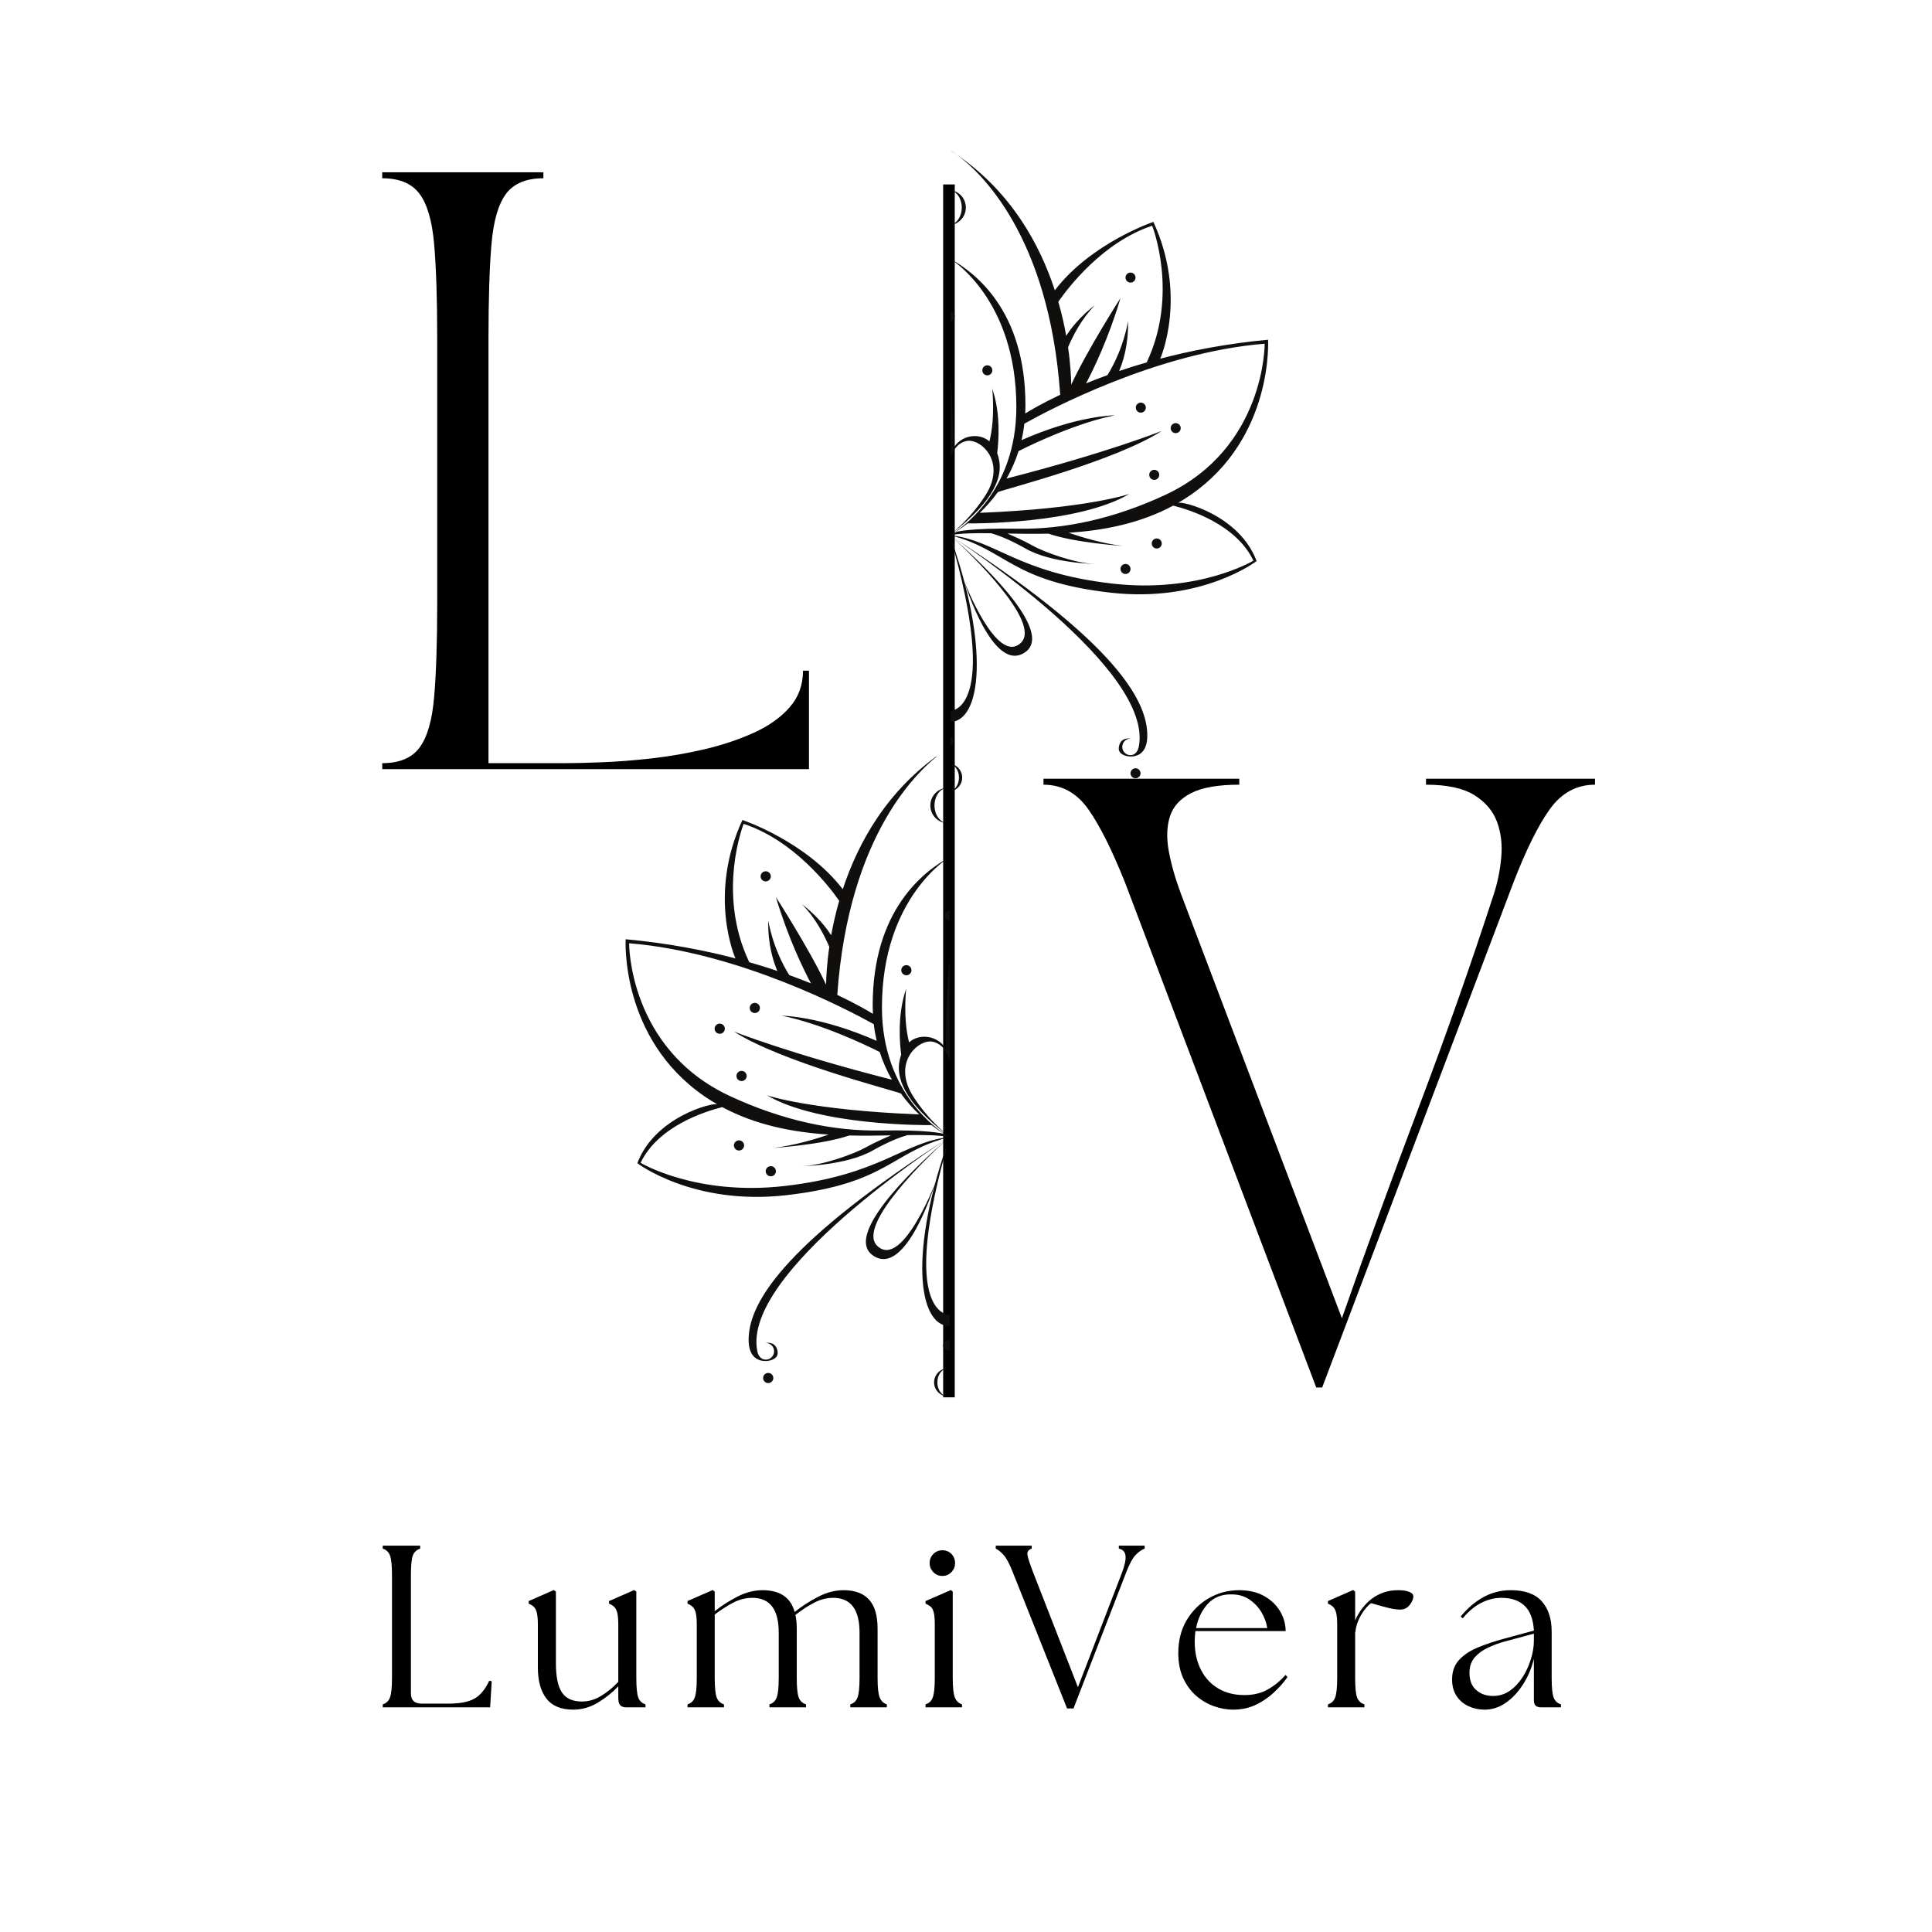 <svg version="1.0" preserveAspectRatio="xMidYMid meet" height="500" viewBox="0 0 375 375" zoomAndPan="magnify" width="500" xmlns:xlink="http://www.w3.org/1999/xlink" xmlns="http://www.w3.org/2000/svg"><defs><g></g><clipPath id="c1146a4922"><path clip-rule="nonzero" d="M 121.422 146.848 L 184.355 146.848 L 184.355 271.059 L 121.422 271.059 Z M 121.422 146.848"></path></clipPath><clipPath id="7ffe72806a"><path clip-rule="nonzero" d="M 184.504 29.141 L 246.148 29.141 L 246.148 153.641 L 184.504 153.641 Z M 184.504 29.141"></path></clipPath></defs><g fill-opacity="1" fill="#000000"><g transform="translate(70.721, 149.288)"><g><path d="M 3.469 -115.844 L 34.75 -115.844 L 34.75 -114.688 C 31.426 -114.688 29.008 -113.68 27.5 -111.672 C 26 -109.66 25.055 -106.395 24.672 -101.875 C 24.285 -97.363 24.094 -91.285 24.094 -83.641 L 24.094 -1.156 L 38.812 -1.156 C 40.664 -1.156 43.078 -1.211 46.047 -1.328 C 49.023 -1.441 52.25 -1.691 55.719 -2.078 C 59.195 -2.473 62.656 -3.07 66.094 -3.875 C 69.531 -4.688 72.695 -5.75 75.594 -7.062 C 78.488 -8.375 80.801 -10.016 82.531 -11.984 C 84.27 -13.953 85.141 -16.328 85.141 -19.109 L 86.297 -19.109 L 86.297 0 L 3.469 0 L 3.469 -1.156 C 6.789 -1.156 9.203 -2.16 10.703 -4.172 C 12.211 -6.18 13.16 -9.461 13.547 -14.016 C 13.941 -18.578 14.141 -24.641 14.141 -32.203 L 14.141 -83.641 C 14.141 -91.285 13.941 -97.363 13.547 -101.875 C 13.16 -106.395 12.211 -109.66 10.703 -111.672 C 9.203 -113.68 6.789 -114.688 3.469 -114.688 Z M 3.469 -115.844"></path></g></g></g><g fill-opacity="1" fill="#000000"><g transform="translate(202.54, 266.997)"><g><path d="M 0 -114.688 L 0 -115.844 L 38 -115.844 L 38 -114.688 C 33.906 -114.688 30.797 -114.145 28.672 -113.062 C 26.547 -111.977 25.172 -110.473 24.547 -108.547 C 23.93 -106.617 23.852 -104.379 24.312 -101.828 C 24.781 -99.273 25.555 -96.535 26.641 -93.609 L 57.922 -11.125 C 62.711 -24.789 67.691 -38.457 72.859 -52.125 C 78.035 -65.801 82.863 -79.508 87.344 -93.25 C 88.113 -95.57 88.613 -97.988 88.844 -100.5 C 89.082 -103.008 88.816 -105.32 88.047 -107.438 C 87.273 -109.562 85.805 -111.301 83.641 -112.656 C 81.473 -114.008 78.344 -114.688 74.25 -114.688 L 74.25 -115.844 L 107.047 -115.844 L 107.047 -114.688 C 103.484 -114.688 100.562 -113.102 98.281 -109.938 C 96.008 -106.77 93.641 -101.984 91.172 -95.578 L 54.094 2.312 L 52.938 2.312 L 15.875 -95.578 C 13.32 -101.984 10.926 -106.77 8.688 -109.938 C 6.445 -113.102 3.551 -114.688 0 -114.688 Z M 0 -114.688"></path></g></g></g><path stroke-miterlimit="4" stroke-opacity="1" stroke-width="3" stroke="#000000" d="M -0 1.498 L 313.891 1.498" stroke-linejoin="miter" fill="none" transform="matrix(0, -0.75, 0.75, 0, 183.068, 271.219)" stroke-linecap="butt"></path><g clip-path="url(#c1146a4922)"><path fill-rule="nonzero" fill-opacity="1" d="M 219.086 228.32 C 219.633 228.32 220.074 227.879 220.074 227.336 C 220.074 226.789 219.633 226.348 219.086 226.348 C 218.539 226.348 218.098 226.789 218.098 227.336 C 218.098 227.879 218.539 228.32 219.086 228.32 Z M 225.258 223.316 C 225.805 223.316 226.25 222.875 226.25 222.328 C 226.25 221.785 225.805 221.344 225.258 221.344 C 224.711 221.344 224.27 221.785 224.27 222.328 C 224.27 222.875 224.711 223.316 225.258 223.316 Z M 224.762 207.859 C 224.215 207.859 223.773 208.301 223.773 208.848 C 223.773 209.391 224.215 209.832 224.762 209.832 C 225.309 209.832 225.75 209.391 225.75 208.848 C 225.75 208.301 225.309 207.859 224.762 207.859 Z M 220.074 171.082 C 220.625 171.082 221.066 170.641 221.066 170.098 C 221.066 169.551 220.625 169.113 220.074 169.113 C 219.527 169.113 219.086 169.551 219.086 170.098 C 219.086 170.641 219.527 171.082 220.074 171.082 Z M 222.109 194.656 C 221.562 194.656 221.121 195.098 221.121 195.645 C 221.121 196.188 221.562 196.629 222.109 196.629 C 222.656 196.629 223.102 196.188 223.102 195.645 C 223.102 195.098 222.656 194.656 222.109 194.656 Z M 229.004 198.684 C 228.457 198.684 228.012 199.125 228.012 199.672 C 228.012 200.215 228.457 200.656 229.004 200.656 C 229.551 200.656 229.992 200.215 229.992 199.672 C 229.992 199.125 229.551 198.684 229.004 198.684 Z M 221.699 262.285 C 221.52 263.164 220.973 263.906 220.07 263.906 C 219.172 263.906 218.445 263.18 218.445 262.285 C 218.445 261.391 219.172 260.664 220.07 260.664 C 220.07 260.664 217.984 260.23 217.758 262.445 C 217.621 263.77 219.227 264.176 220.082 264.176 C 220.934 264.176 223.965 264.004 223.305 258.625 C 222.496 252.051 215.809 240.898 184.449 220.754 C 186.465 222.059 224.805 247.086 221.699 262.285 Z M 184.359 255.203 L 184.359 257.391 C 190.594 257.391 192.293 242.715 184.359 220.695 C 194.637 255.773 184.359 255.203 184.359 255.203 Z M 184.387 220.711 C 184.406 220.727 184.43 220.738 184.449 220.754 C 184.422 220.734 184.398 220.719 184.387 220.711 C 184.371 220.703 184.363 220.695 184.359 220.695 C 184.359 220.695 184.57 220.871 184.938 221.188 C 184.648 220.926 184.453 220.762 184.387 220.711 Z M 198.438 241.809 C 193.672 246.461 187.207 229.75 187.207 229.75 C 187.207 229.75 192.863 248.246 199.312 243.648 C 205.445 239.277 188.34 224.109 184.938 221.188 C 188.055 223.965 202.57 237.781 198.438 241.809 Z M 185.773 145.98 C 184.898 145.344 184.383 145.059 184.383 145.059 C 184.855 145.359 185.316 145.668 185.773 145.98 Z M 246.586 183.09 C 225.258 184.793 203.809 196.168 199.098 198.793 C 198.965 199.922 198.773 201 198.535 202.031 C 209.609 197.148 216.996 197.148 216.996 197.148 C 209.664 198.582 200.934 202.668 197.949 204.195 C 197.312 206.184 196.496 207.969 195.578 209.57 C 215.453 204.508 226.25 200.223 226.25 200.223 C 217.156 206.047 196.105 211.414 193.859 212.234 C 192.699 213.828 191.469 215.18 190.289 216.309 C 211.414 215.488 219.824 212.602 219.824 212.602 C 209.715 218.535 189.008 218.395 187.883 218.383 C 186.465 219.488 185.312 220.18 184.754 220.496 L 185.793 220.02 C 185.793 220.02 188.445 219.266 197.777 219.43 C 206.844 219.586 216.73 217.516 226.969 212.77 C 246.746 203.602 246.586 183.09 246.586 183.09 Z M 207.367 181.535 C 209.707 177.875 213.031 175.531 213.031 175.531 C 210.461 178.094 208.707 181.508 207.73 183.777 C 208.219 187.152 208.336 189.762 208.359 191.125 C 211.594 184.207 218.098 174.121 218.098 174.121 C 215.746 182.039 212.727 188.18 211.289 190.875 C 212.602 190.344 214.012 189.801 215.512 189.258 C 218.773 184.047 219.578 178.676 219.578 178.676 C 219.695 183.285 218.578 186.691 217.82 188.457 C 219.594 187.859 221.48 187.266 223.48 186.699 L 223.27 186.758 C 229.68 173.297 224.355 159.91 224.355 159.91 C 214.613 163.125 207.781 172.02 205.805 174.84 C 206.492 177.223 206.996 179.48 207.367 181.535 Z M 184.359 220.676 C 184.355 220.676 184.352 220.672 184.348 220.672 C 184.348 220.672 184.344 220.676 184.34 220.676 L 184.348 220.68 Z M 183.945 220.496 C 183.383 220.18 182.234 219.488 180.812 218.383 C 179.688 218.395 158.984 218.535 148.875 212.602 C 148.875 212.602 157.285 215.488 178.406 216.309 C 177.23 215.18 176 213.828 174.84 212.234 C 172.594 211.414 151.539 206.047 142.449 200.223 C 142.449 200.223 153.246 204.508 173.121 209.57 C 172.203 207.969 171.383 206.184 170.75 204.195 C 167.762 202.668 159.035 198.582 151.703 197.148 C 151.703 197.148 159.09 197.148 170.164 202.031 C 169.926 201 169.734 199.922 169.602 198.793 C 164.891 196.168 143.441 184.793 122.113 183.09 C 122.113 183.09 121.949 203.602 141.73 212.77 C 151.969 217.516 161.855 219.586 170.922 219.43 C 180.254 219.266 182.906 220.02 182.906 220.02 Z M 145.43 186.758 L 145.219 186.699 C 147.219 187.266 149.105 187.859 150.879 188.457 C 150.121 186.691 149.004 183.285 149.121 178.676 C 149.121 178.676 149.926 184.047 153.188 189.258 C 154.688 189.801 156.098 190.344 157.406 190.875 C 155.973 188.18 152.953 182.039 150.602 174.121 C 150.602 174.121 157.105 184.207 160.34 191.125 C 160.363 189.762 160.48 187.152 160.969 183.777 C 159.992 181.508 158.238 178.094 155.668 175.531 C 155.668 175.531 158.992 177.875 161.332 181.535 C 161.699 179.48 162.207 177.223 162.891 174.84 C 160.918 172.02 154.086 163.125 144.344 159.91 C 144.344 159.91 139.016 173.297 145.43 186.758 Z M 216.094 231.988 C 196.262 229.727 195.695 223.52 184.359 220.695 C 193.445 221.652 197.656 228.059 216.465 230.207 C 233.629 232.164 244.359 225.703 244.359 225.703 C 240.961 218.594 231.863 215.73 228.504 214.891 C 221.879 218.449 214.664 219.773 207.848 220.223 C 210.207 221.031 214.445 222.328 218.555 222.816 C 218.555 222.816 209.023 222.188 203.875 220.398 C 201.027 220.465 198.289 220.422 195.742 220.375 C 196.906 220.863 199.078 221.816 200.629 222.695 C 202.84 223.953 209.074 226.227 213.016 226.348 C 213.43 226.359 204.559 226.289 199.312 223.316 C 196.105 221.5 193.828 220.684 192.539 220.32 C 189.352 220.277 186.57 220.312 184.391 220.691 C 184.391 220.691 184.383 220.695 184.383 220.695 C 184.383 220.695 184.391 220.691 184.391 220.691 C 184.387 220.691 184.383 220.691 184.379 220.691 C 184.379 220.695 184.383 220.695 184.383 220.695 C 184.383 220.695 184.379 220.695 184.379 220.691 C 184.379 220.691 184.379 220.691 184.375 220.691 L 184.383 220.695 L 184.316 220.695 L 184.32 220.691 C 184.316 220.695 184.316 220.695 184.316 220.695 C 184.316 220.695 184.316 220.695 184.32 220.691 C 184.316 220.691 184.312 220.691 184.305 220.691 C 184.309 220.691 184.316 220.695 184.316 220.695 C 184.316 220.695 184.309 220.691 184.305 220.691 C 182.129 220.312 179.348 220.277 176.156 220.32 C 174.867 220.684 172.594 221.5 169.387 223.316 C 164.141 226.289 155.266 226.359 155.684 226.348 C 159.625 226.227 165.859 223.953 168.07 222.695 C 169.621 221.816 171.793 220.863 172.957 220.375 C 170.41 220.422 167.672 220.465 164.824 220.398 C 159.672 222.188 150.145 222.816 150.145 222.816 C 154.25 222.328 158.492 221.031 160.852 220.223 C 154.035 219.773 146.816 218.449 140.195 214.891 C 136.832 215.73 127.738 218.594 124.34 225.703 C 124.34 225.703 135.07 232.164 152.234 230.207 C 171.043 228.059 175.254 221.652 184.34 220.695 C 173.004 223.52 172.438 229.727 152.605 231.988 C 134.512 234.047 123.707 225.777 123.707 225.777 C 127.105 216.742 138.438 213.922 139.234 214.359 C 138.391 213.875 137.559 213.355 136.738 212.793 C 120.305 201.5 121.438 182.305 121.438 182.305 C 129.637 183.062 136.93 184.48 143.215 186.148 L 142.746 186.023 C 142.746 186.023 137.305 173.836 144.105 159.16 C 144.105 159.16 156.398 163.262 163.582 172.598 C 166.543 163.598 172.184 153.32 182.926 145.98 C 178.477 149.223 164.723 161.684 162.516 193.113 C 166.066 194.785 168.406 196.156 169.43 196.789 C 169.402 196.262 169.387 195.727 169.387 195.18 C 169.387 176.668 179.215 169.184 184.316 166.359 C 184.316 166.359 171.184 174.109 171.184 195.535 C 171.184 212.211 182.238 219.465 184.055 220.547 L 184.34 220.676 C 184.344 220.676 184.348 220.672 184.348 220.672 C 184.32 220.648 184.27 220.609 184.203 220.559 C 184.25 220.594 184.297 220.633 184.348 220.672 C 184.398 220.633 184.445 220.594 184.496 220.559 C 184.43 220.609 184.379 220.648 184.352 220.672 C 184.352 220.672 184.355 220.676 184.359 220.676 L 184.641 220.547 C 186.461 219.465 197.516 212.211 197.516 195.535 C 197.516 174.109 184.383 166.359 184.383 166.359 C 189.484 169.184 199.312 176.668 199.312 195.18 C 199.312 195.727 199.297 196.262 199.27 196.789 C 200.289 196.156 202.633 194.785 206.18 193.113 C 203.973 161.684 190.223 149.223 185.773 145.98 C 196.516 153.32 202.156 163.598 205.117 172.598 C 212.297 163.262 224.594 159.16 224.594 159.16 C 231.395 173.836 225.953 186.023 225.953 186.023 L 225.484 186.148 C 231.77 184.48 239.059 183.062 247.262 182.305 C 247.262 182.305 248.395 201.5 231.961 212.793 C 231.141 213.355 230.309 213.875 229.465 214.359 C 230.258 213.922 241.594 216.742 244.992 225.777 C 244.992 225.777 234.188 234.047 216.094 231.988 Z M 185.043 261.125 C 185.043 260.582 184.602 260.141 184.055 260.141 C 183.508 260.141 183.062 260.582 183.062 261.125 C 183.062 261.672 183.508 262.113 184.055 262.113 C 184.602 262.113 185.043 261.672 185.043 261.125 Z M 221.066 266.484 C 220.52 266.484 220.074 266.926 220.074 267.469 C 220.074 268.016 220.52 268.457 221.066 268.457 C 221.613 268.457 222.055 268.016 222.055 267.469 C 222.055 266.926 221.613 266.484 221.066 266.484 Z M 149.109 266.484 C 148.566 266.484 148.121 266.926 148.121 267.469 C 148.121 268.016 148.566 268.457 149.109 268.457 C 149.656 268.457 150.102 268.016 150.102 267.469 C 150.102 266.926 149.656 266.484 149.109 266.484 Z M 149.613 226.348 C 149.066 226.348 148.621 226.789 148.621 227.336 C 148.621 227.879 149.066 228.32 149.613 228.32 C 150.16 228.32 150.602 227.879 150.602 227.336 C 150.602 226.789 150.16 226.348 149.613 226.348 Z M 143.438 221.344 C 142.891 221.344 142.449 221.785 142.449 222.328 C 142.449 222.875 142.891 223.316 143.438 223.316 C 143.984 223.316 144.43 222.875 144.43 222.328 C 144.43 221.785 143.984 221.344 143.438 221.344 Z M 143.938 207.859 C 143.391 207.859 142.945 208.301 142.945 208.848 C 142.945 209.391 143.391 209.832 143.938 209.832 C 144.484 209.832 144.926 209.391 144.926 208.848 C 144.926 208.301 144.484 207.859 143.938 207.859 Z M 148.621 171.082 C 149.168 171.082 149.613 170.641 149.613 170.098 C 149.613 169.551 149.168 169.113 148.621 169.113 C 148.074 169.113 147.633 169.551 147.633 170.098 C 147.633 170.641 148.074 171.082 148.621 171.082 Z M 183.359 177.691 C 183.359 178.234 183.801 178.676 184.348 178.676 C 184.895 178.676 185.336 178.234 185.336 177.691 C 185.336 177.145 184.895 176.703 184.348 176.703 C 183.801 176.703 183.359 177.145 183.359 177.691 Z M 192.77 188.316 C 192.77 187.77 192.328 187.332 191.781 187.332 C 191.234 187.332 190.789 187.77 190.789 188.316 C 190.789 188.859 191.234 189.301 191.781 189.301 C 192.328 189.301 192.77 188.859 192.77 188.316 Z M 174.934 188.316 C 174.934 188.859 175.379 189.301 175.926 189.301 C 176.473 189.301 176.914 188.859 176.914 188.316 C 176.914 187.77 176.473 187.332 175.926 187.332 C 175.379 187.332 174.934 187.77 174.934 188.316 Z M 146.512 196.629 C 147.059 196.629 147.5 196.188 147.5 195.645 C 147.5 195.098 147.059 194.656 146.512 194.656 C 145.965 194.656 145.523 195.098 145.523 195.645 C 145.523 196.188 145.965 196.629 146.512 196.629 Z M 139.695 198.684 C 139.148 198.684 138.707 199.125 138.707 199.672 C 138.707 200.215 139.148 200.656 139.695 200.656 C 140.242 200.656 140.688 200.215 140.688 199.672 C 140.688 199.125 140.242 198.684 139.695 198.684 Z M 184.055 265.574 C 185.223 265.574 186.168 266.805 186.168 268.316 C 186.168 269.832 185.223 271.059 184.055 271.059 C 185.574 271.059 186.809 269.832 186.809 268.316 C 186.809 266.805 185.574 265.574 184.055 265.574 Z M 181.941 268.316 C 181.941 266.805 182.887 265.574 184.055 265.574 C 182.535 265.574 181.305 266.805 181.305 268.316 C 181.305 269.832 182.535 271.059 184.055 271.059 C 182.887 271.059 181.941 269.832 181.941 268.316 Z M 186.723 156.344 C 186.723 158.254 185.527 159.805 184.055 159.805 C 185.973 159.805 187.531 158.254 187.531 156.344 C 187.531 154.43 185.973 152.883 184.055 152.883 C 185.527 152.883 186.723 154.43 186.723 156.344 Z M 180.578 156.344 C 180.578 158.254 182.137 159.805 184.055 159.805 C 182.582 159.805 181.387 158.254 181.387 156.344 C 181.387 154.43 182.582 152.883 184.055 152.883 C 182.137 152.883 180.578 154.43 180.578 156.344 Z M 177.316 212.914 C 173.023 206.262 178.273 201.645 181.008 202.191 C 183.797 202.754 184.316 206.066 184.316 206.066 C 184.316 205.977 184.305 205.891 184.301 205.805 L 184.383 206.066 L 184.668 205.062 C 185.051 204.039 185.906 202.551 187.691 202.191 C 190.426 201.645 195.676 206.262 191.383 212.914 C 188.598 217.219 185.297 219.934 184.496 220.559 C 193.746 213.562 194.602 208.887 194.137 206.109 C 194.043 205.562 193.906 205.047 193.727 204.57 C 194 202.477 194.48 196.867 192.746 191.922 C 192.746 191.922 193.391 197.629 192.191 202.277 C 191.422 201.617 190.445 201.234 189.281 201.23 C 187.504 201.223 185.949 202.164 185.09 203.578 C 185.09 198.559 184.383 186.203 184.383 186.203 C 183.492 191.723 183.609 203.578 183.609 203.578 L 183.613 203.586 C 182.754 202.168 181.199 201.223 179.418 201.23 C 178.227 201.234 177.23 201.633 176.453 202.324 C 175.238 197.668 175.887 191.922 175.887 191.922 C 174.113 196.98 174.656 202.73 174.922 204.707 C 174.766 205.145 174.645 205.613 174.562 206.109 C 174.098 208.887 174.953 213.562 184.203 220.559 C 183.402 219.934 180.098 217.219 177.316 212.914 Z M 184.25 220.754 C 184.27 220.738 184.293 220.727 184.312 220.711 C 184.246 220.762 184.051 220.926 183.758 221.188 C 184.129 220.871 184.34 220.695 184.34 220.695 C 184.336 220.695 184.328 220.703 184.312 220.711 C 184.297 220.719 184.277 220.734 184.25 220.754 Z M 145.395 258.625 C 144.734 264.004 147.762 264.176 148.617 264.176 C 149.473 264.176 151.078 263.77 150.941 262.445 C 150.715 260.23 148.625 260.664 148.625 260.664 C 149.527 260.664 150.254 261.391 150.254 262.285 C 150.254 263.18 149.527 263.906 148.625 263.906 C 147.727 263.906 147.176 263.164 146.996 262.285 C 143.895 247.086 182.234 222.059 184.25 220.754 C 152.891 240.898 146.203 252.051 145.395 258.625 Z M 184.34 257.391 L 184.34 255.203 C 184.34 255.203 174.059 255.773 184.34 220.695 C 176.406 242.715 178.105 257.391 184.34 257.391 Z M 169.387 243.648 C 175.832 248.246 181.492 229.75 181.492 229.75 C 181.492 229.75 175.027 246.461 170.262 241.809 C 166.129 237.781 180.645 223.965 183.758 221.188 C 180.355 224.109 163.25 239.277 169.387 243.648 Z M 184.316 145.059 C 183.844 145.359 183.379 145.668 182.926 145.98 C 183.797 145.344 184.316 145.059 184.316 145.059" fill="#100f0d"></path></g><g clip-path="url(#7ffe72806a)"><path fill-rule="nonzero" fill-opacity="1" d="M 218.461 111.41 C 219 111.41 219.434 110.973 219.434 110.434 C 219.434 109.898 219 109.461 218.461 109.461 C 217.926 109.461 217.488 109.898 217.488 110.434 C 217.488 110.973 217.926 111.41 218.461 111.41 Z M 224.523 106.465 C 225.062 106.465 225.496 106.027 225.496 105.492 C 225.496 104.953 225.062 104.516 224.523 104.516 C 223.988 104.516 223.555 104.953 223.555 105.492 C 223.555 106.027 223.988 106.465 224.523 106.465 Z M 224.035 91.191 C 223.5 91.191 223.066 91.629 223.066 92.168 C 223.066 92.707 223.5 93.141 224.035 93.141 C 224.574 93.141 225.008 92.707 225.008 92.168 C 225.008 91.629 224.574 91.191 224.035 91.191 Z M 219.434 54.855 C 219.973 54.855 220.406 54.418 220.406 53.879 C 220.406 53.34 219.973 52.906 219.434 52.906 C 218.898 52.906 218.461 53.34 218.461 53.879 C 218.461 54.418 218.898 54.855 219.434 54.855 Z M 221.434 78.148 C 220.895 78.148 220.461 78.582 220.461 79.121 C 220.461 79.66 220.895 80.098 221.434 80.098 C 221.969 80.098 222.406 79.66 222.406 79.121 C 222.406 78.582 221.969 78.148 221.434 78.148 Z M 228.203 82.125 C 227.664 82.125 227.23 82.562 227.23 83.102 C 227.23 83.641 227.664 84.074 228.203 84.074 C 228.738 84.074 229.176 83.641 229.176 83.102 C 229.176 82.562 228.738 82.125 228.203 82.125 Z M 221.031 144.969 C 220.852 145.836 220.312 146.574 219.43 146.574 C 218.547 146.574 217.832 145.855 217.832 144.969 C 217.832 144.086 218.547 143.367 219.43 143.367 C 219.43 143.367 217.379 142.941 217.156 145.129 C 217.023 146.438 218.598 146.836 219.438 146.836 C 220.277 146.836 223.254 146.668 222.605 141.352 C 221.812 134.855 215.242 123.836 184.441 103.934 C 186.422 105.223 224.078 129.949 221.031 144.969 Z M 184.355 137.973 L 184.355 140.133 C 190.477 140.133 192.148 125.633 184.355 103.875 C 194.449 138.535 184.355 137.973 184.355 137.973 Z M 184.379 103.891 C 184.402 103.906 184.422 103.918 184.441 103.934 C 184.414 103.914 184.395 103.898 184.379 103.891 C 184.367 103.883 184.359 103.875 184.355 103.875 C 184.355 103.875 184.562 104.051 184.922 104.359 C 184.637 104.105 184.445 103.941 184.379 103.891 Z M 198.184 124.738 C 193.5 129.332 187.152 112.82 187.152 112.82 C 187.152 112.82 192.707 131.098 199.039 126.555 C 205.066 122.234 188.266 107.25 184.922 104.359 C 187.984 107.105 202.238 120.758 198.184 124.738 Z M 185.742 30.047 C 184.887 29.418 184.375 29.141 184.375 29.141 C 184.84 29.438 185.293 29.742 185.742 30.047 Z M 245.473 66.715 C 224.523 68.402 203.457 79.641 198.828 82.234 C 198.699 83.348 198.512 84.414 198.277 85.434 C 209.152 80.609 216.406 80.609 216.406 80.609 C 209.207 82.027 200.633 86.062 197.699 87.57 C 197.078 89.535 196.273 91.301 195.371 92.883 C 214.891 87.883 225.496 83.648 225.496 83.648 C 216.566 89.402 195.891 94.703 193.688 95.516 C 192.543 97.09 191.336 98.426 190.18 99.539 C 210.926 98.727 219.188 95.879 219.188 95.879 C 209.258 101.738 188.922 101.605 187.816 101.594 C 186.422 102.68 185.293 103.367 184.742 103.676 L 185.762 103.207 C 185.762 103.207 188.367 102.465 197.531 102.621 C 206.438 102.777 216.148 100.734 226.203 96.047 C 245.633 86.984 245.473 66.715 245.473 66.715 Z M 206.949 65.184 C 209.25 61.566 212.516 59.25 212.516 59.25 C 209.992 61.781 208.266 65.152 207.309 67.395 C 207.789 70.73 207.902 73.312 207.926 74.656 C 211.102 67.82 217.488 57.855 217.488 57.855 C 215.18 65.68 212.215 71.746 210.805 74.41 C 212.094 73.883 213.477 73.348 214.953 72.812 C 218.156 67.664 218.945 62.355 218.945 62.355 C 219.059 66.91 217.965 70.277 217.219 72.02 C 218.961 71.43 220.812 70.844 222.777 70.285 L 222.574 70.34 C 228.867 57.039 223.637 43.812 223.637 43.812 C 214.07 46.988 207.359 55.777 205.418 58.566 C 206.094 60.918 206.59 63.152 206.949 65.184 Z M 184.352 103.855 C 184.348 103.855 184.348 103.852 184.344 103.852 C 184.34 103.852 184.34 103.855 184.336 103.855 L 184.344 103.859 Z M 183.945 103.676 C 183.395 103.367 182.266 102.68 180.871 101.594 C 179.766 101.605 159.43 101.738 149.5 95.879 C 149.5 95.879 157.762 98.727 178.508 99.539 C 177.352 98.426 176.145 97.09 175 95.516 C 172.797 94.703 152.121 89.402 143.191 83.648 C 143.191 83.648 153.793 87.883 173.316 92.883 C 172.414 91.301 171.609 89.535 170.988 87.57 C 168.055 86.062 159.48 82.027 152.277 80.609 C 152.277 80.609 159.535 80.609 170.41 85.434 C 170.176 84.414 169.988 83.348 169.859 82.234 C 165.23 79.641 144.164 68.402 123.215 66.715 C 123.215 66.715 123.055 86.984 142.484 96.047 C 152.539 100.734 162.25 102.777 171.156 102.621 C 180.32 102.465 182.926 103.207 182.926 103.207 Z M 146.113 70.34 L 145.91 70.285 C 147.875 70.844 149.727 71.43 151.469 72.02 C 150.723 70.277 149.625 66.91 149.742 62.355 C 149.742 62.355 150.531 67.664 153.734 72.812 C 155.211 73.348 156.594 73.883 157.883 74.41 C 156.473 71.746 153.504 65.68 151.199 57.855 C 151.199 57.855 157.586 67.82 160.762 74.656 C 160.785 73.312 160.898 70.73 161.379 67.395 C 160.418 65.152 158.695 61.781 156.176 59.25 C 156.176 59.25 159.438 61.566 161.738 65.184 C 162.098 63.152 162.594 60.918 163.27 58.566 C 161.328 55.777 154.617 46.988 145.051 43.812 C 145.051 43.812 139.82 57.039 146.113 70.34 Z M 215.523 115.031 C 196.043 112.801 195.484 106.664 184.355 103.875 C 193.277 104.82 197.414 111.152 215.887 113.273 C 232.746 115.207 243.285 108.824 243.285 108.824 C 239.949 101.801 231.012 98.969 227.715 98.141 C 221.207 101.652 214.117 102.965 207.426 103.41 C 209.738 104.207 213.906 105.488 217.941 105.969 C 217.941 105.969 208.582 105.352 203.52 103.582 C 200.723 103.648 198.035 103.605 195.535 103.559 C 196.676 104.043 198.809 104.984 200.332 105.852 C 202.504 107.094 208.629 109.344 212.5 109.461 C 212.906 109.473 204.191 109.402 199.039 106.465 C 195.891 104.672 193.656 103.863 192.387 103.504 C 189.258 103.461 186.523 103.496 184.387 103.871 C 184.387 103.871 184.375 103.875 184.375 103.875 C 184.375 103.875 184.383 103.871 184.387 103.871 C 184.383 103.871 184.375 103.871 184.371 103.871 C 184.375 103.875 184.375 103.875 184.375 103.875 C 184.375 103.875 184.375 103.875 184.371 103.871 L 184.375 103.875 L 184.312 103.875 L 184.316 103.871 C 184.316 103.871 184.316 103.871 184.312 103.871 C 184.312 103.875 184.312 103.875 184.312 103.875 C 184.312 103.875 184.312 103.875 184.312 103.871 C 184.309 103.871 184.305 103.871 184.301 103.871 C 184.301 103.871 184.312 103.875 184.312 103.875 C 184.312 103.875 184.301 103.871 184.301 103.871 C 182.164 103.496 179.43 103.461 176.297 103.504 C 175.031 103.863 172.797 104.672 169.648 106.465 C 164.496 109.402 155.777 109.473 156.188 109.461 C 160.059 109.344 166.18 107.094 168.355 105.852 C 169.879 104.984 172.012 104.043 173.152 103.559 C 170.652 103.605 167.965 103.648 165.168 103.582 C 160.105 105.352 150.746 105.969 150.746 105.969 C 154.781 105.488 158.945 104.207 161.262 103.41 C 154.57 102.965 147.48 101.652 140.977 98.141 C 137.676 98.969 128.738 101.801 125.402 108.824 C 125.402 108.824 135.941 115.207 152.801 113.273 C 171.273 111.152 175.41 104.82 184.332 103.875 C 173.203 106.664 172.645 112.801 153.164 115.031 C 135.391 117.066 124.781 108.898 124.781 108.898 C 128.117 99.969 139.25 97.184 140.031 97.613 C 139.203 97.137 138.387 96.621 137.582 96.066 C 121.441 84.91 122.555 65.941 122.555 65.941 C 130.605 66.691 137.77 68.09 143.941 69.742 L 143.48 69.613 C 143.48 69.613 138.137 57.574 144.816 43.07 C 144.816 43.07 156.891 47.129 163.949 56.348 C 166.852 47.457 172.395 37.305 182.945 30.047 C 178.574 33.254 165.066 45.566 162.898 76.621 C 166.387 78.273 168.688 79.629 169.691 80.254 C 169.664 79.73 169.648 79.203 169.648 78.664 C 169.648 60.375 179.301 52.977 184.312 50.188 C 184.312 50.188 171.41 57.844 171.41 79.016 C 171.41 95.492 182.27 102.66 184.055 103.727 L 184.336 103.855 C 184.34 103.855 184.34 103.852 184.344 103.852 C 184.312 103.828 184.266 103.793 184.199 103.738 C 184.246 103.777 184.293 103.812 184.344 103.852 C 184.395 103.812 184.438 103.777 184.488 103.738 C 184.422 103.793 184.375 103.828 184.344 103.852 C 184.348 103.852 184.348 103.855 184.352 103.855 L 184.633 103.727 C 186.418 102.66 197.273 95.492 197.273 79.016 C 197.273 57.844 184.375 50.188 184.375 50.188 C 189.387 52.977 199.039 60.375 199.039 78.664 C 199.039 79.203 199.023 79.73 199 80.254 C 200 79.629 202.301 78.273 205.785 76.621 C 203.621 45.566 190.113 33.254 185.742 30.047 C 196.293 37.305 201.836 47.457 204.742 56.348 C 211.797 47.129 223.871 43.07 223.871 43.07 C 230.551 57.574 225.207 69.613 225.207 69.613 L 224.746 69.742 C 230.918 68.09 238.082 66.691 246.133 65.941 C 246.133 65.941 247.246 84.91 231.105 96.066 C 230.301 96.621 229.484 97.137 228.656 97.613 C 229.438 97.184 240.57 99.969 243.906 108.898 C 243.906 108.898 233.297 117.066 215.523 115.031 Z M 185.027 143.824 C 185.027 143.285 184.59 142.852 184.055 142.852 C 183.516 142.852 183.082 143.285 183.082 143.824 C 183.082 144.363 183.516 144.801 184.055 144.801 C 184.59 144.801 185.027 144.363 185.027 143.824 Z M 220.406 149.117 C 219.871 149.117 219.434 149.555 219.434 150.094 C 219.434 150.633 219.871 151.066 220.406 151.066 C 220.941 151.066 221.379 150.633 221.379 150.094 C 221.379 149.555 220.941 149.117 220.406 149.117 Z M 149.734 149.117 C 149.195 149.117 148.762 149.555 148.762 150.094 C 148.762 150.633 149.195 151.066 149.734 151.066 C 150.27 151.066 150.707 150.633 150.707 150.094 C 150.707 149.555 150.27 149.117 149.734 149.117 Z M 150.227 109.461 C 149.688 109.461 149.254 109.898 149.254 110.434 C 149.254 110.973 149.688 111.41 150.227 111.41 C 150.762 111.41 151.199 110.973 151.199 110.434 C 151.199 109.898 150.762 109.461 150.227 109.461 Z M 144.16 104.516 C 143.625 104.516 143.191 104.953 143.191 105.492 C 143.191 106.027 143.625 106.465 144.16 106.465 C 144.699 106.465 145.133 106.027 145.133 105.492 C 145.133 104.953 144.699 104.516 144.16 104.516 Z M 144.652 91.191 C 144.113 91.191 143.68 91.629 143.68 92.168 C 143.68 92.707 144.113 93.141 144.652 93.141 C 145.188 93.141 145.625 92.707 145.625 92.168 C 145.625 91.629 145.188 91.191 144.652 91.191 Z M 149.254 54.855 C 149.789 54.855 150.227 54.418 150.227 53.879 C 150.227 53.34 149.789 52.906 149.254 52.906 C 148.715 52.906 148.281 53.34 148.281 53.879 C 148.281 54.418 148.715 54.855 149.254 54.855 Z M 183.371 61.383 C 183.371 61.922 183.805 62.355 184.34 62.355 C 184.879 62.355 185.312 61.922 185.312 61.383 C 185.312 60.844 184.879 60.41 184.34 60.41 C 183.805 60.41 183.371 60.844 183.371 61.383 Z M 192.613 71.883 C 192.613 71.344 192.18 70.906 191.641 70.906 C 191.105 70.906 190.668 71.344 190.668 71.883 C 190.668 72.422 191.105 72.855 191.641 72.855 C 192.18 72.855 192.613 72.422 192.613 71.883 Z M 175.098 71.883 C 175.098 72.422 175.531 72.855 176.07 72.855 C 176.605 72.855 177.043 72.422 177.043 71.883 C 177.043 71.344 176.605 70.906 176.07 70.906 C 175.531 70.906 175.098 71.344 175.098 71.883 Z M 147.18 80.098 C 147.719 80.098 148.152 79.66 148.152 79.121 C 148.152 78.582 147.719 78.148 147.18 78.148 C 146.645 78.148 146.207 78.582 146.207 79.121 C 146.207 79.66 146.645 80.098 147.18 80.098 Z M 140.484 82.125 C 139.949 82.125 139.512 82.562 139.512 83.102 C 139.512 83.641 139.949 84.074 140.484 84.074 C 141.023 84.074 141.457 83.641 141.457 83.102 C 141.457 82.562 141.023 82.125 140.484 82.125 Z M 184.055 148.219 C 185.203 148.219 186.133 149.434 186.133 150.93 C 186.133 152.426 185.203 153.641 184.055 153.641 C 185.547 153.641 186.758 152.426 186.758 150.93 C 186.758 149.434 185.547 148.219 184.055 148.219 Z M 181.977 150.93 C 181.977 149.434 182.906 148.219 184.055 148.219 C 182.562 148.219 181.352 149.434 181.352 150.93 C 181.352 152.426 182.562 153.641 184.055 153.641 C 182.906 153.641 181.977 152.426 181.977 150.93 Z M 186.676 40.289 C 186.676 42.18 185.504 43.711 184.055 43.711 C 185.941 43.711 187.469 42.18 187.469 40.289 C 187.469 38.402 185.941 36.867 184.055 36.867 C 185.504 36.867 186.676 38.402 186.676 40.289 Z M 180.641 40.289 C 180.641 42.18 182.168 43.711 184.055 43.711 C 182.605 43.711 181.434 42.18 181.434 40.289 C 181.434 38.402 182.605 36.867 184.055 36.867 C 182.168 36.867 180.641 38.402 180.641 40.289 Z M 177.438 96.184 C 173.219 89.613 178.375 85.051 181.059 85.594 C 183.801 86.148 184.312 89.422 184.312 89.422 C 184.309 89.332 184.301 89.246 184.297 89.16 L 184.375 89.422 L 184.656 88.426 C 185.035 87.418 185.871 85.949 187.629 85.594 C 190.312 85.051 195.469 89.613 191.25 96.184 C 188.52 100.441 185.273 103.121 184.488 103.738 C 193.574 96.828 194.414 92.207 193.957 89.465 C 193.867 88.922 193.73 88.414 193.555 87.941 C 193.82 85.871 194.293 80.332 192.59 75.441 C 192.59 75.441 193.223 81.086 192.047 85.676 C 191.289 85.023 190.332 84.645 189.188 84.641 C 187.441 84.633 185.914 85.566 185.07 86.961 C 185.07 82 184.375 69.793 184.375 69.793 C 183.5 75.25 183.617 86.961 183.617 86.961 L 183.621 86.969 C 182.777 85.57 181.25 84.633 179.5 84.641 C 178.328 84.645 177.352 85.039 176.586 85.723 C 175.395 81.125 176.031 75.441 176.031 75.441 C 174.289 80.441 174.824 86.125 175.086 88.078 C 174.934 88.512 174.812 88.973 174.73 89.465 C 174.273 92.207 175.113 96.828 184.199 103.738 C 183.414 103.121 180.168 100.441 177.438 96.184 Z M 184.246 103.934 C 184.266 103.918 184.285 103.906 184.309 103.891 C 184.242 103.941 184.051 104.105 183.766 104.359 C 184.125 104.051 184.332 103.875 184.332 103.875 C 184.328 103.875 184.32 103.883 184.309 103.891 C 184.293 103.898 184.273 103.914 184.246 103.934 Z M 146.082 141.352 C 145.434 146.668 148.41 146.836 149.25 146.836 C 150.09 146.836 151.664 146.438 151.531 145.129 C 151.309 142.941 149.258 143.367 149.258 143.367 C 150.141 143.367 150.855 144.086 150.855 144.969 C 150.855 145.855 150.141 146.574 149.258 146.574 C 148.375 146.574 147.832 145.836 147.656 144.969 C 144.609 129.949 182.266 105.223 184.246 103.934 C 153.445 123.836 146.875 134.855 146.082 141.352 Z M 184.332 140.133 L 184.332 137.973 C 184.332 137.973 174.238 138.535 184.332 103.875 C 176.539 125.633 178.211 140.133 184.332 140.133 Z M 169.648 126.555 C 175.98 131.098 181.535 112.82 181.535 112.82 C 181.535 112.82 175.188 129.332 170.504 124.738 C 166.449 120.758 180.703 107.109 183.766 104.359 C 180.422 107.25 163.621 122.234 169.648 126.555 Z M 184.312 29.141 C 183.844 29.438 183.391 29.742 182.945 30.047 C 183.805 29.418 184.312 29.141 184.312 29.141" fill="#100f0d"></path></g><g fill-opacity="1" fill="#000000"><g transform="translate(72.008, 331.389)"><g><path d="M 2.281 0 L 2.281 -0.578 C 2.969 -0.785 3.438 -1.234 3.688 -1.922 C 3.945 -2.609 4.078 -3.863 4.078 -5.688 L 4.078 -25.688 C 4.078 -27.539 3.945 -28.801 3.688 -29.469 C 3.438 -30.145 2.969 -30.586 2.281 -30.797 L 2.281 -31.375 L 9.547 -31.375 L 9.547 -30.797 C 8.859 -30.586 8.383 -30.145 8.125 -29.469 C 7.875 -28.801 7.75 -27.539 7.75 -25.688 L 7.75 -2.734 C 7.75 -1.391 8.422 -0.719 9.766 -0.719 L 15.109 -0.719 C 17.254 -0.719 18.898 -1.035 20.047 -1.672 C 21.203 -2.316 22.172 -3.477 22.953 -5.156 L 23.438 -5.062 L 23.125 0 Z M 2.281 0"></path></g></g></g><g fill-opacity="1" fill="#000000"><g transform="translate(101.494, 331.389)"><g><path d="M 9.766 0.453 C 7.41 0.453 5.676 -0.266 4.562 -1.703 C 3.457 -3.141 2.906 -5.141 2.906 -7.703 L 2.906 -16 C 2.906 -17.051 2.836 -17.836 2.703 -18.359 C 2.578 -18.879 2.383 -19.258 2.125 -19.5 C 1.875 -19.738 1.539 -19.945 1.125 -20.125 L 1.125 -20.625 L 6 -22.766 L 6.406 -22.453 L 6.406 -8.516 C 6.406 -5.973 6.789 -4.102 7.562 -2.906 C 8.344 -1.719 9.633 -1.125 11.438 -1.125 C 12.75 -1.125 14 -1.488 15.188 -2.219 C 16.383 -2.945 17.492 -3.852 18.516 -4.938 L 18.516 -16 C 18.516 -17.051 18.445 -17.836 18.312 -18.359 C 18.176 -18.879 17.977 -19.258 17.719 -19.5 C 17.469 -19.738 17.133 -19.945 16.719 -20.125 L 16.719 -20.625 L 21.609 -22.766 L 22.016 -22.453 L 22.016 -5.688 C 22.016 -3.863 22.141 -2.609 22.391 -1.922 C 22.641 -1.234 23.109 -0.785 23.797 -0.578 L 23.797 0 L 20 0 C 19.52 0 19.148 -0.133 18.891 -0.406 C 18.641 -0.676 18.516 -1.141 18.516 -1.797 L 18.516 -4.078 C 17.379 -2.879 16.055 -1.82 14.547 -0.906 C 13.035 0 11.441 0.453 9.766 0.453 Z M 9.766 0.453"></path></g></g></g><g fill-opacity="1" fill="#000000"><g transform="translate(132.01, 331.389)"><g><path d="M 1.438 0 L 1.438 -0.578 C 2.125 -0.785 2.594 -1.234 2.844 -1.922 C 3.102 -2.609 3.234 -3.863 3.234 -5.688 L 3.234 -16 C 3.234 -17.051 3.164 -17.836 3.031 -18.359 C 2.895 -18.879 2.695 -19.258 2.438 -19.5 C 2.188 -19.738 1.852 -19.945 1.438 -20.125 L 1.438 -20.625 L 6.328 -22.766 L 6.719 -22.453 L 6.719 -18.656 C 8.062 -19.727 9.539 -20.676 11.156 -21.5 C 12.77 -22.32 14.383 -22.734 16 -22.734 C 19.375 -22.734 21.453 -21.328 22.234 -18.516 C 23.578 -19.586 25.078 -20.555 26.734 -21.422 C 28.398 -22.297 30.066 -22.734 31.734 -22.734 C 33.922 -22.734 35.566 -22.125 36.672 -20.906 C 37.773 -19.695 38.328 -17.82 38.328 -15.281 L 38.328 -5.688 C 38.328 -3.863 38.461 -2.609 38.734 -1.922 C 39.004 -1.234 39.469 -0.785 40.125 -0.578 L 40.125 0 L 33.031 0 L 33.031 -0.578 C 33.719 -0.785 34.188 -1.234 34.438 -1.922 C 34.695 -2.609 34.828 -3.863 34.828 -5.688 L 34.828 -14.484 C 34.828 -18.992 33.125 -21.25 29.719 -21.25 C 28.438 -21.25 27.195 -20.93 26 -20.297 C 24.801 -19.672 23.594 -18.883 22.375 -17.938 C 22.551 -17.188 22.641 -16.301 22.641 -15.281 L 22.641 -5.688 C 22.641 -3.863 22.766 -2.609 23.016 -1.922 C 23.273 -1.234 23.75 -0.785 24.438 -0.578 L 24.438 0 L 17.344 0 L 17.344 -0.578 C 18.031 -0.785 18.5 -1.234 18.75 -1.922 C 19.008 -2.609 19.141 -3.863 19.141 -5.688 L 19.141 -14.484 C 19.141 -18.992 17.438 -21.25 14.031 -21.25 C 12.75 -21.25 11.516 -20.941 10.328 -20.328 C 9.148 -19.711 7.945 -18.941 6.719 -18.016 L 6.719 -5.688 C 6.719 -3.863 6.844 -2.609 7.094 -1.922 C 7.352 -1.234 7.828 -0.785 8.516 -0.578 L 8.516 0 Z M 1.438 0"></path></g></g></g><g fill-opacity="1" fill="#000000"><g transform="translate(178.208, 331.389)"><g><path d="M 1.438 0 L 1.438 -0.578 C 2.125 -0.785 2.594 -1.234 2.844 -1.922 C 3.102 -2.609 3.234 -3.863 3.234 -5.688 L 3.234 -16 C 3.234 -17.051 3.172 -17.836 3.047 -18.359 C 2.93 -18.879 2.738 -19.258 2.469 -19.5 C 2.195 -19.738 1.852 -19.945 1.438 -20.125 L 1.438 -20.625 L 6.359 -22.766 L 6.719 -22.453 L 6.719 -5.688 C 6.719 -3.863 6.852 -2.609 7.125 -1.922 C 7.395 -1.234 7.859 -0.785 8.516 -0.578 L 8.516 0 Z M 2.234 -27.969 C 2.234 -28.688 2.473 -29.285 2.953 -29.766 C 3.43 -30.242 4.016 -30.484 4.703 -30.484 C 5.422 -30.484 6.008 -30.242 6.469 -29.766 C 6.938 -29.285 7.172 -28.688 7.172 -27.969 C 7.172 -27.312 6.93 -26.734 6.453 -26.234 C 5.973 -25.742 5.391 -25.5 4.703 -25.5 C 4.016 -25.5 3.43 -25.742 2.953 -26.234 C 2.473 -26.734 2.234 -27.312 2.234 -27.969 Z M 2.234 -27.969"></path></g></g></g><g fill-opacity="1" fill="#000000"><g transform="translate(193.445, 331.389)"><g><path d="M 3.188 -26.094 C 2.531 -27.789 1.922 -28.945 1.359 -29.562 C 0.805 -30.176 0.297 -30.586 -0.172 -30.797 L -0.172 -31.375 L 6.812 -31.375 L 6.812 -30.797 C 6.156 -30.586 5.879 -30.176 5.984 -29.562 C 6.086 -28.945 6.469 -27.789 7.125 -26.094 L 15.781 -3.906 L 24.297 -26.047 C 24.867 -27.535 25.109 -28.66 25.016 -29.422 C 24.922 -30.191 24.488 -30.648 23.719 -30.797 L 23.719 -31.375 L 28.734 -31.375 L 28.734 -30.797 C 28.141 -30.586 27.551 -30.176 26.969 -29.562 C 26.383 -28.945 25.766 -27.789 25.109 -26.094 L 14.922 0.219 L 13.672 0.219 Z M 3.188 -26.094"></path></g></g></g><g fill-opacity="1" fill="#000000"><g transform="translate(227.097, 331.389)"><g><path d="M 12.234 0.453 C 11.016 0.453 9.773 0.227 8.516 -0.219 C 7.266 -0.664 6.113 -1.344 5.062 -2.25 C 4.02 -3.164 3.18 -4.312 2.547 -5.688 C 1.922 -7.062 1.609 -8.676 1.609 -10.531 C 1.609 -12.977 2.156 -15.113 3.25 -16.938 C 4.344 -18.758 5.785 -20.18 7.578 -21.203 C 9.367 -22.223 11.312 -22.734 13.406 -22.734 C 15.289 -22.734 16.895 -22.363 18.219 -21.625 C 19.551 -20.895 20.582 -19.93 21.312 -18.734 C 22.051 -17.535 22.43 -16.223 22.453 -14.797 L 4.938 -14.797 C 4.844 -14.141 4.797 -13.453 4.797 -12.734 C 4.797 -10.703 5.191 -8.898 5.984 -7.328 C 6.773 -5.754 7.895 -4.535 9.344 -3.672 C 10.789 -2.805 12.488 -2.375 14.438 -2.375 C 16.164 -2.375 17.672 -2.734 18.953 -3.453 C 20.242 -4.172 21.398 -5.113 22.422 -6.281 L 22.812 -5.875 C 22.07 -4.82 21.176 -3.812 20.125 -2.844 C 19.082 -1.875 17.91 -1.082 16.609 -0.469 C 15.305 0.145 13.848 0.453 12.234 0.453 Z M 5.062 -15.375 L 18.875 -15.375 C 18.727 -16.395 18.363 -17.406 17.781 -18.406 C 17.195 -19.406 16.414 -20.238 15.438 -20.906 C 14.469 -21.582 13.297 -21.922 11.922 -21.922 C 10.016 -21.953 8.484 -21.336 7.328 -20.078 C 6.18 -18.828 5.426 -17.258 5.062 -15.375 Z M 5.062 -15.375"></path></g></g></g><g fill-opacity="1" fill="#000000"><g transform="translate(256.314, 331.389)"><g><path d="M 1.438 0 L 1.438 -0.578 C 2.125 -0.785 2.594 -1.234 2.844 -1.922 C 3.102 -2.609 3.234 -3.863 3.234 -5.688 L 3.234 -16 C 3.234 -17.051 3.164 -17.836 3.031 -18.359 C 2.895 -18.879 2.695 -19.258 2.438 -19.5 C 2.188 -19.738 1.852 -19.945 1.438 -20.125 L 1.438 -20.625 L 6.328 -22.766 L 6.719 -22.453 L 6.719 -16.859 C 7.082 -17.723 7.555 -18.523 8.141 -19.266 C 8.723 -20.016 9.344 -20.629 10 -21.109 C 10.688 -21.617 11.441 -22.016 12.266 -22.297 C 13.086 -22.586 14.035 -22.734 15.109 -22.734 C 16.004 -22.734 16.711 -22.625 17.234 -22.406 C 17.754 -22.195 18.016 -21.898 18.016 -21.516 C 18.016 -21.035 17.781 -20.488 17.312 -19.875 C 16.852 -19.27 16.223 -18.969 15.422 -18.969 C 14.828 -18.969 14.07 -19.078 13.156 -19.297 C 12.25 -19.523 11.133 -19.832 9.812 -20.219 C 9.395 -19.914 8.953 -19.457 8.484 -18.844 C 8.023 -18.238 7.641 -17.562 7.328 -16.812 C 7.016 -16.062 6.828 -15.328 6.766 -14.609 L 6.719 -14.609 L 6.719 -5.688 C 6.719 -3.863 6.844 -2.609 7.094 -1.922 C 7.352 -1.234 7.828 -0.785 8.516 -0.578 L 8.516 0 Z M 1.438 0"></path></g></g></g><g fill-opacity="1" fill="#000000"><g transform="translate(280.288, 331.389)"><g><path d="M 18.781 0 C 17.883 0 17.438 -0.445 17.438 -1.344 L 17.438 -9.406 C 16.988 -7.582 16.285 -5.926 15.328 -4.438 C 14.367 -2.945 13.254 -1.758 11.984 -0.875 C 10.723 0.008 9.344 0.453 7.844 0.453 C 6.738 0.453 5.707 0.227 4.75 -0.219 C 3.789 -0.664 3.02 -1.32 2.438 -2.188 C 1.852 -3.062 1.562 -4.141 1.562 -5.422 C 1.562 -6.973 2.023 -8.242 2.953 -9.234 C 3.879 -10.223 5.113 -11.031 6.656 -11.656 C 8.195 -12.281 9.848 -12.832 11.609 -13.312 L 17.438 -14.891 C 17.32 -17.066 16.723 -18.672 15.641 -19.703 C 14.566 -20.734 13.07 -21.25 11.156 -21.25 C 9.812 -21.25 8.504 -20.926 7.234 -20.281 C 5.961 -19.645 4.758 -18.641 3.625 -17.266 L 3.234 -17.625 C 4.516 -19.207 5.969 -20.453 7.594 -21.359 C 9.227 -22.273 11.016 -22.734 12.953 -22.734 C 15.672 -22.734 17.672 -22.02 18.953 -20.594 C 20.242 -19.176 20.891 -17.195 20.891 -14.656 L 20.891 -5.688 C 20.891 -3.863 21.016 -2.609 21.266 -1.922 C 21.523 -1.234 22 -0.785 22.688 -0.578 L 22.688 0 Z M 4.938 -6.672 C 4.938 -5.211 5.375 -4.102 6.25 -3.344 C 7.133 -2.582 8.219 -2.203 9.5 -2.203 C 10.695 -2.203 11.781 -2.535 12.75 -3.203 C 13.719 -3.879 14.547 -4.754 15.234 -5.828 C 15.922 -6.898 16.457 -8.062 16.844 -9.312 C 17.238 -10.57 17.438 -11.785 17.438 -12.953 L 17.438 -14.297 L 11.797 -12.781 C 10.68 -12.477 9.594 -12.078 8.531 -11.578 C 7.477 -11.086 6.613 -10.453 5.938 -9.672 C 5.27 -8.898 4.938 -7.898 4.938 -6.672 Z M 4.938 -6.672"></path></g></g></g></svg>